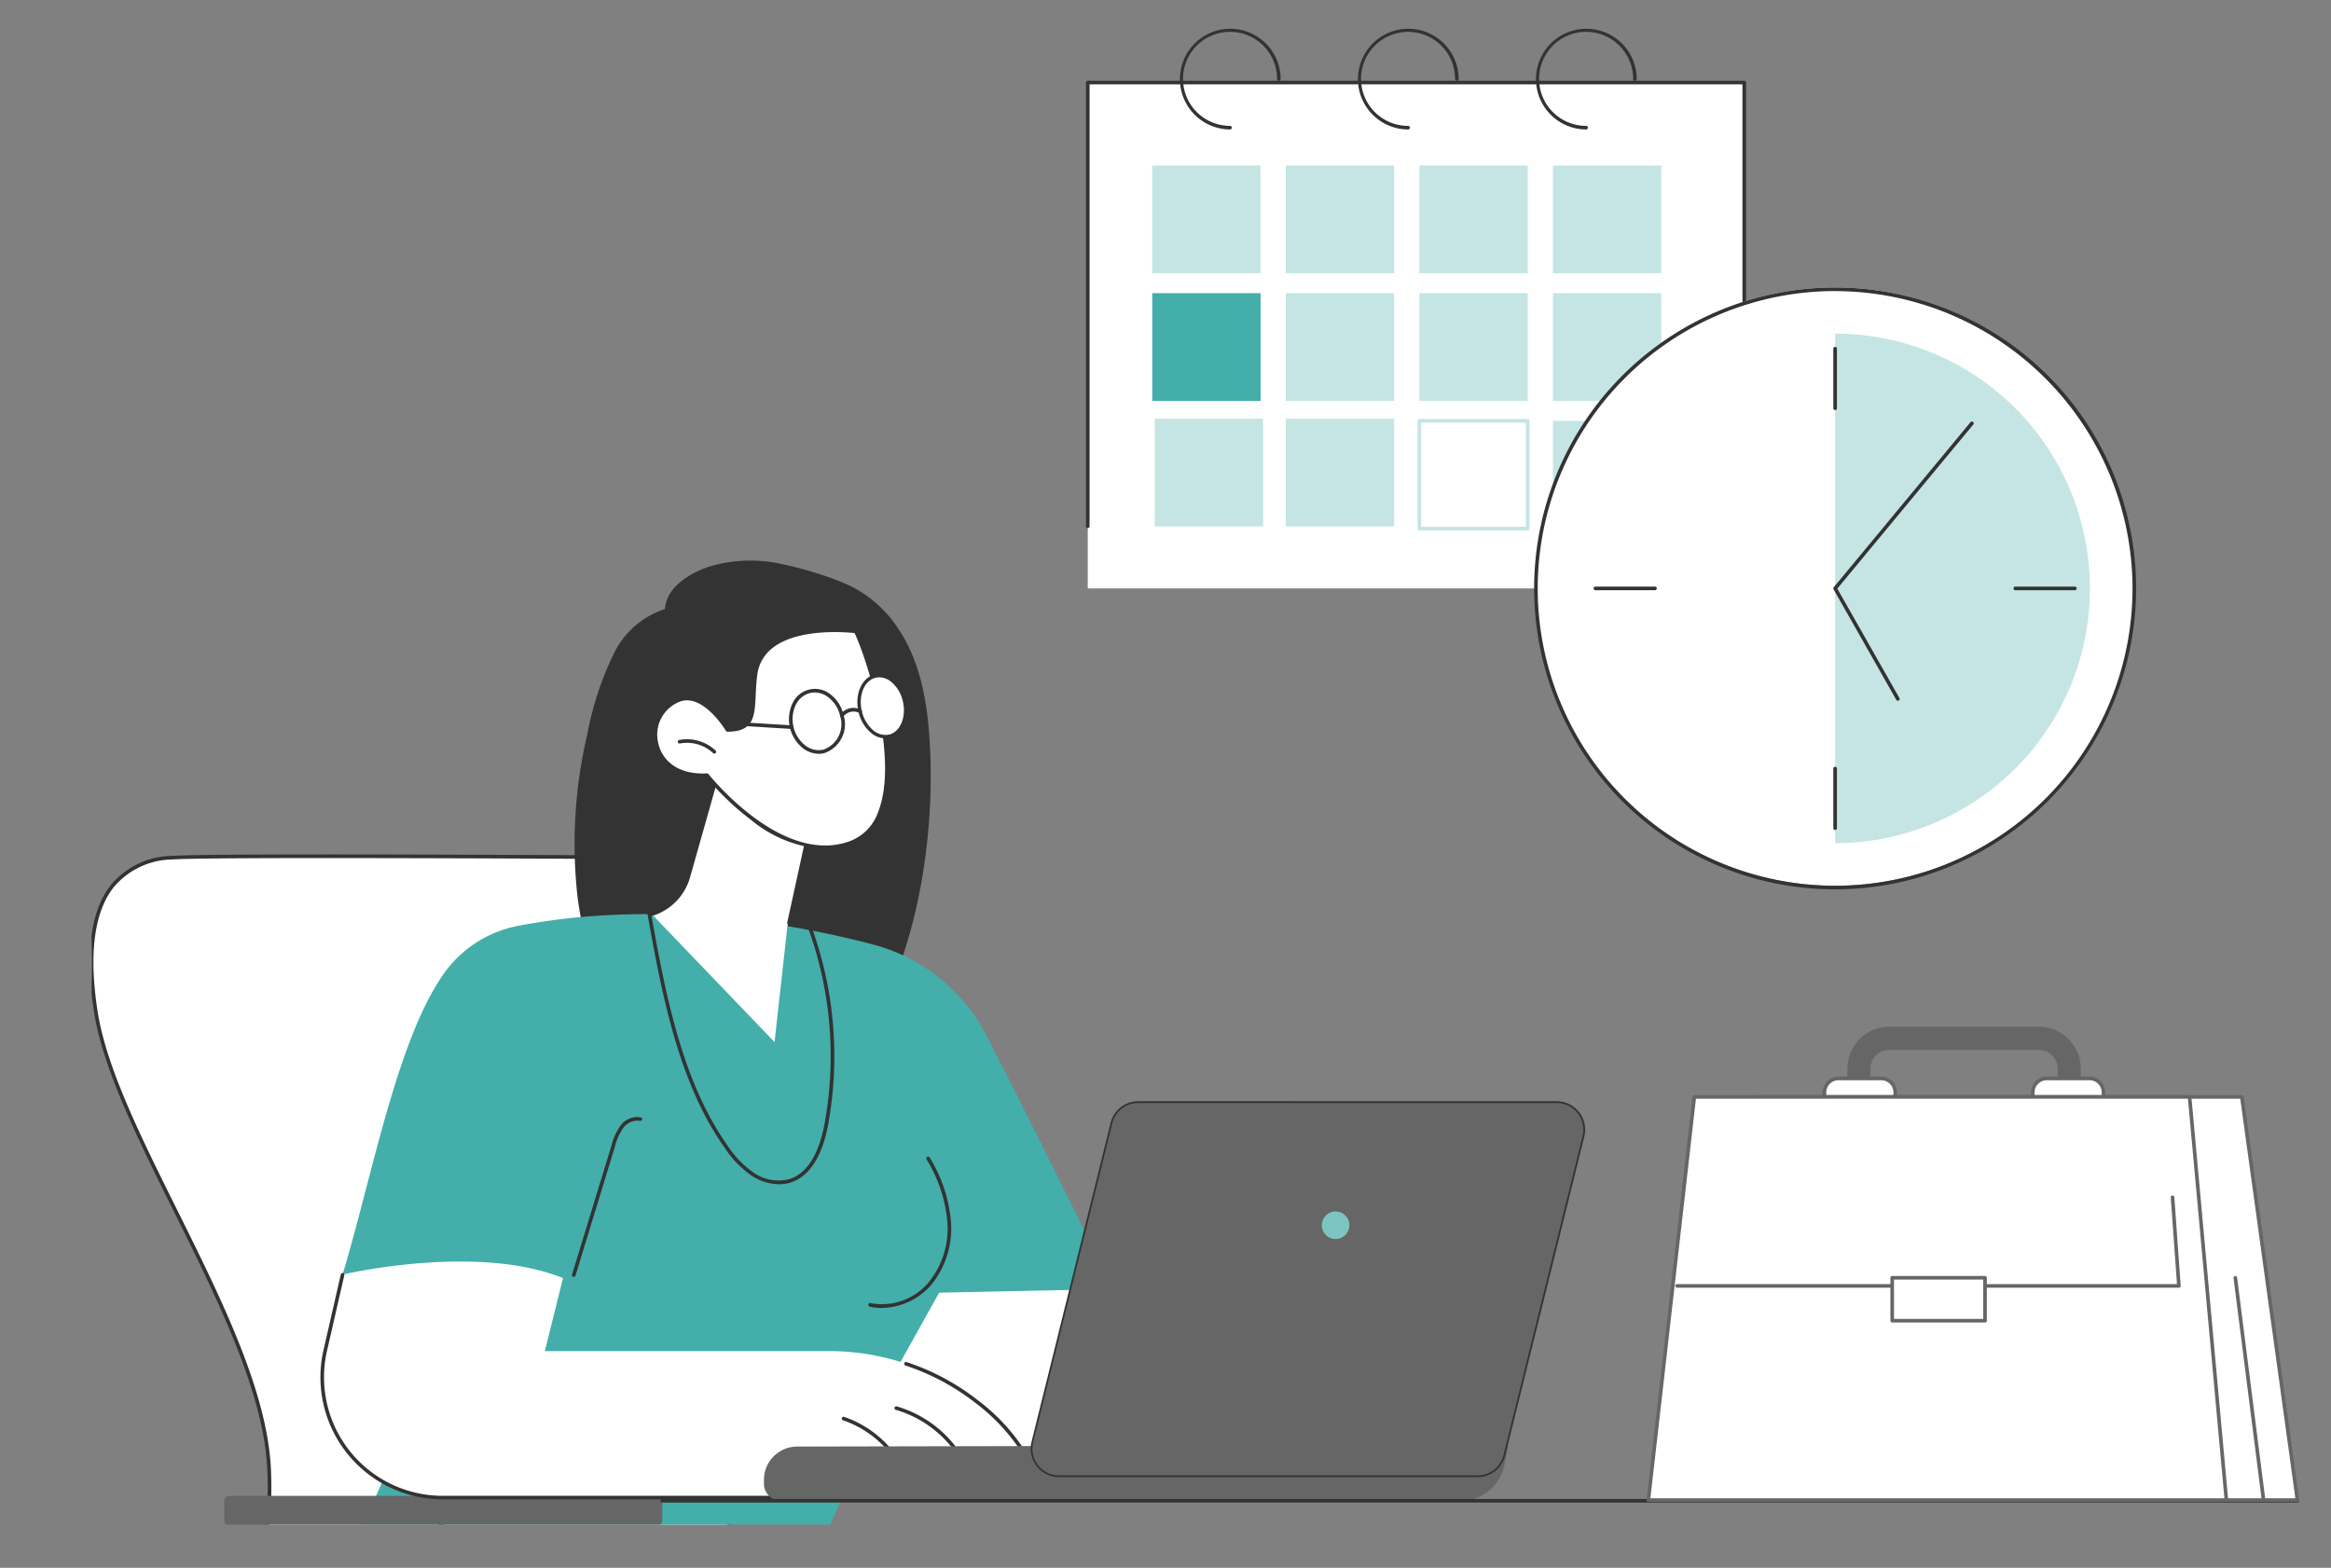 <svg xmlns="http://www.w3.org/2000/svg" xmlns:xlink="http://www.w3.org/1999/xlink" width="220" height="148" viewBox="0 0 220 148">
  <rect x="0" y="0" width="220" height="148" fill="#808080" stroke="none"/>
  <defs>
    <clipPath id="clip-path">
      <rect id="長方形_16001" data-name="長方形 16001" width="220" height="148" transform="translate(940 3978)" fill="#f8e1e1"/>
    </clipPath>
    <clipPath id="clip-path-2">
      <rect id="長方形_16048" data-name="長方形 16048" width="141.464" height="93.65" fill="none"/>
    </clipPath>
    <clipPath id="clip-path-3">
      <rect id="長方形_16066" data-name="長方形 16066" width="212.919" height="267.101" fill="none"/>
    </clipPath>
  </defs>
  <g id="グループ_23187" data-name="グループ 23187" transform="translate(-940 -5206)">
    <g id="マスクグループ_14107" data-name="マスクグループ 14107" transform="translate(0 1228)" clip-path="url(#clip-path)">
      <g id="グループ_20031" data-name="グループ 20031" transform="translate(944.081 3980.722)">
        <g id="グループ_20028" data-name="グループ 20028" transform="translate(4.567 47.543)">
          <g id="グループ_20027" data-name="グループ 20027" clip-path="url(#clip-path-2)">
            <path id="パス_26544" data-name="パス 26544" d="M130.971,1112.849H76.851s-6.047-.3-6.652-10.885,6.349-18.443,5.745-31.746-14.544-31.444-16.358-43.236,3.023-14.21,7.256-14.513,49.919,0,49.919,0l3.628,88.89h12.094s-1.058,11.943-1.512,11.489" transform="translate(-59.194 -981.773)" fill="#fff"/>
            <path id="パス_26545" data-name="パス 26545" d="M129,1111.01a.2.2,0,0,1-.07-.013H74.854a5.7,5.7,0,0,1-3.212-1.516c-1.472-1.3-3.294-4-3.61-9.529-.289-5.062,1.136-9.493,2.645-14.184,1.679-5.219,3.415-10.615,3.1-17.564-.331-7.271-4.651-15.967-8.829-24.377-3.449-6.942-6.706-13.5-7.528-18.84-.853-5.542-.309-9.576,1.616-11.989a7.656,7.656,0,0,1,5.8-2.72c4.191-.3,49.475,0,49.932,0a.17.17,0,0,1,.169.163l3.622,88.727h11.931a.17.17,0,0,1,.169.185c0,.028-.255,2.866-.561,5.689-.631,5.812-.859,5.9-1.025,5.956a.2.2,0,0,1-.068.012m.094-.3h0ZM79.642,1010.485c-7.385,0-13.386.033-14.784.133a7.335,7.335,0,0,0-5.555,2.593c-1.863,2.335-2.383,6.28-1.546,11.725.814,5.289,4.06,11.823,7.5,18.741,4.193,8.441,8.53,17.17,8.864,24.513.319,7.01-1.427,12.436-3.115,17.684-1.5,4.66-2.915,9.062-2.63,14.061.308,5.39,2.06,8.019,3.476,9.276a5.49,5.49,0,0,0,3.015,1.449h54.072c.336-.75,1-7.086,1.365-11.149H118.392a.17.17,0,0,1-.17-.163l-3.622-88.728c-1.963-.013-20.949-.133-34.959-.133" transform="translate(-57.197 -979.751)" fill="#333"/>
            <path id="パス_26546" data-name="パス 26546" d="M422.854,1596.261l-11.67,25.99-42.234-4.013,8.614-19.461Z" transform="translate(-345.051 -1520.645)" fill="#43aeaa"/>
            <path id="パス_26547" data-name="パス 26547" d="M285.938,1856.517a.17.17,0,0,1-.17-.163,52.527,52.527,0,0,1,1.691-13.247A51.079,51.079,0,0,1,301.9,1818.04a.17.17,0,1,1,.231.249,50.739,50.739,0,0,0-14.337,24.889,52.184,52.184,0,0,0-1.684,13.162.17.17,0,0,1-.163.177h-.007" transform="translate(-268.281 -1725.271)" fill="#333"/>
            <path id="パス_26548" data-name="パス 26548" d="M262.262,1797.646H221.876a.478.478,0,0,1-.478-.478v-1.829a.479.479,0,0,1,.478-.479h40.386a.479.479,0,0,1,.478.479v1.829a.478.478,0,0,1-.478.478" transform="translate(-208.883 -1703.921)" fill="#666"/>
            <path id="パス_26549" data-name="パス 26549" d="M683.293,668.708c-.167-4.176-.784-8.566-3.294-12.039A11.38,11.38,0,0,0,675.664,653a23.982,23.982,0,0,0-3-1.127,29.622,29.622,0,0,0-3.412-.9,13.41,13.41,0,0,0-6.98.3c-1.736.614-3.882,1.912-4.009,3.95a8.165,8.165,0,0,0-4.859,4.272,30.147,30.147,0,0,0-2.477,7.559,45.185,45.185,0,0,0-.908,15.426c.572,4.445,2.11,8.933,5.358,12.146a16.421,16.421,0,0,0,11.481,4.53,16.593,16.593,0,0,0,6.276-1.2,10.214,10.214,0,0,0,4.6-3.405c4.16-6.951,5.92-16.982,5.566-25.841" transform="translate(-604.15 -647.996)" fill="#333"/>
            <path id="パス_26550" data-name="パス 26550" d="M1011.455,1491.807H979.083l2.311-18.8,17.729-3.449Z" transform="translate(-908.109 -1403.718)" fill="#fff"/>
            <path id="パス_26551" data-name="パス 26551" d="M1009.422,1489.943H977.05a.17.17,0,0,1-.169-.191l2.311-18.8a.17.17,0,0,1,.136-.146l17.729-3.449a.17.17,0,0,1,.181.084l12.333,22.25a.17.17,0,0,1-.149.253m-32.18-.34h31.891L997,1467.714l-17.486,3.4Z" transform="translate(-906.076 -1401.683)" fill="#333"/>
            <path id="パス_26552" data-name="パス 26552" d="M422.44,1118.87l16.412-.346s-7.341-15.054-11.956-23.951a16.9,16.9,0,0,0-10.7-8.572c-7.639-2.006-20.407-4.264-33.48-1.76a11.162,11.162,0,0,0-7.029,4.522c-4.43,6.28-6.744,19.093-9.55,28.4l18.116.331-4.315,15.077,34.981-.2Z" transform="translate(-342.452 -1047.11)" fill="#43aeaa"/>
            <path id="パス_26553" data-name="パス 26553" d="M646.913,1346.365a.167.167,0,0,1-.05-.008.17.17,0,0,1-.113-.212l3.725-12.184a5.517,5.517,0,0,1,.843-1.869,1.963,1.963,0,0,1,1.919-.792.17.17,0,1,1-.078.331,1.661,1.661,0,0,0-1.575.673,5.174,5.174,0,0,0-.784,1.756l-3.725,12.184a.17.17,0,0,1-.163.12" transform="translate(-601.41 -1276.091)" fill="#333"/>
            <path id="パス_26554" data-name="パス 26554" d="M750.52,1100.522a4.805,4.805,0,0,1-2.6-.825,9.831,9.831,0,0,1-2.547-2.657c-4.432-6.279-5.967-14.832-7.32-22.378l-.021-.117a.17.17,0,1,1,.335-.06l.021.117c1.347,7.511,2.875,16.025,7.264,22.242a9.528,9.528,0,0,0,2.455,2.569,4.1,4.1,0,0,0,3.325.645c2.084-.6,2.982-3.1,3.369-5.095a35.466,35.466,0,0,0-1.6-18.84.17.17,0,1,1,.317-.123,35.82,35.82,0,0,1,1.622,19.029c-.58,2.994-1.828,4.846-3.609,5.357a3.642,3.642,0,0,1-1.005.138" transform="translate(-685.654 -1038.997)" fill="#333"/>
            <path id="パス_26555" data-name="パス 26555" d="M1010.577,1394.063a5.071,5.071,0,0,1-1.145-.128.17.17,0,1,1,.077-.331,5.774,5.774,0,0,0,5.486-1.962,8.055,8.055,0,0,0,1.758-5.761,13.456,13.456,0,0,0-1.961-5.855.17.17,0,1,1,.294-.171,13.789,13.789,0,0,1,2.006,6,8.4,8.4,0,0,1-1.839,6.005,6.313,6.313,0,0,1-4.676,2.2" transform="translate(-935.994 -1320.856)" fill="#333"/>
            <path id="パス_26556" data-name="パス 26556" d="M409.392,1530.53H352.515a11.361,11.361,0,0,1-11.074-13.9l1.636-7.146s12.591-2.981,20.808.331l-1.715,6.891h26.666a22.788,22.788,0,0,1,14.034,4.714,18.522,18.522,0,0,1,6.52,9.106" transform="translate(-319.395 -1439.431)" fill="#fff"/>
            <path id="パス_26557" data-name="パス 26557" d="M407.372,1543.4H350.5a11.531,11.531,0,0,1-11.24-14.1l1.636-7.146a.17.17,0,0,1,.331.076l-1.636,7.146a11.191,11.191,0,0,0,10.909,13.689H407.14a18.3,18.3,0,0,0-6.393-8.8,21.8,21.8,0,0,0-6.564-3.5.17.17,0,0,1,.107-.323,22.148,22.148,0,0,1,6.666,3.553,18.585,18.585,0,0,1,6.578,9.19.17.17,0,0,1-.162.22" transform="translate(-317.375 -1452.129)" fill="#333"/>
            <path id="パス_26558" data-name="パス 26558" d="M1048.383,1691.824a.17.17,0,0,1-.157-.106,10.517,10.517,0,0,0-6.749-6.033.17.17,0,1,1,.092-.327,10.862,10.862,0,0,1,6.971,6.232.17.17,0,0,1-.157.234" transform="translate(-965.573 -1602.861)" fill="#333"/>
            <path id="パス_26559" data-name="パス 26559" d="M982.856,1703.756a.17.17,0,0,1-.155-.1,9.741,9.741,0,0,0-5.706-5.185.17.17,0,1,1,.108-.322,10.086,10.086,0,0,1,5.908,5.369.17.17,0,0,1-.155.239" transform="translate(-906.074 -1614.662)" fill="#333"/>
            <path id="パス_26560" data-name="パス 26560" d="M757.147,908.677l-1.216,10.939-11.59-12.074a5.164,5.164,0,0,0,3.458-3.533l3.153-11.15,8.771,4.4Z" transform="translate(-691.478 -871.514)" fill="#fff"/>
            <path id="パス_26561" data-name="パス 26561" d="M755.258,906.511a.173.173,0,0,1-.036,0,.17.17,0,0,1-.13-.2l2.4-10.982-8.469-4.252-3.1,10.952a5.313,5.313,0,0,1-3.572,3.649.17.17,0,0,1-.1-.325,4.973,4.973,0,0,0,3.345-3.416l3.153-11.15a.17.17,0,0,1,.24-.106l8.771,4.4a.17.17,0,0,1,.09.188l-2.43,11.111a.17.17,0,0,1-.166.134" transform="translate(-689.443 -869.482)" fill="#333"/>
            <path id="パス_26562" data-name="パス 26562" d="M755.761,745.251s-2.125-3.59-4.453-2.866c-3.547,1.1-3.318,7.443,2.528,7.138,0,0,6.916,8.835,13.551,6.383s1.769-17.393.482-19.955c0,0-8.814-1.174-9.472,4.14-.383,3.091.36,5.159-2.636,5.159" transform="translate(-695.753 -726.611)" fill="#fff"/>
            <path id="パス_26563" data-name="パス 26563" d="M762.936,754.411a11.948,11.948,0,0,1-6.958-2.729,25.568,25.568,0,0,1-4.264-4.074c-3.153.132-4.593-1.6-4.893-3.276a3.662,3.662,0,0,1,2.393-4.2c2.249-.7,4.248,2.3,4.6,2.857,2.083-.032,2.136-1.138,2.23-3.122.027-.564.057-1.2.142-1.888a4.128,4.128,0,0,1,1.622-2.855c2.734-2.111,7.826-1.461,8.042-1.432a.17.17,0,0,1,.13.092c1.035,2.06,4.353,11.981,2.278,17.243a4.849,4.849,0,0,1-2.853,2.948,7.066,7.066,0,0,1-2.466.434m-11.144-7.147a.17.17,0,0,1,.134.065c.068.087,6.916,8.709,13.358,6.328a4.523,4.523,0,0,0,2.654-2.753c2.008-5.092-1.161-14.684-2.225-16.884-.7-.077-5.271-.5-7.7,1.375a3.8,3.8,0,0,0-1.492,2.628c-.083.671-.113,1.3-.14,1.862-.095,2-.164,3.446-2.665,3.446a.17.17,0,0,1-.146-.083c-.021-.035-2.084-3.466-4.256-2.79a3.333,3.333,0,0,0-2.159,3.814c.277,1.549,1.641,3.147,4.627,2.992h.009" transform="translate(-693.709 -724.522)" fill="#333"/>
            <path id="パス_26564" data-name="パス 26564" d="M779.526,870.514a.17.17,0,0,1-.117-.047,3.608,3.608,0,0,0-3.142-.907.17.17,0,0,1-.067-.333,3.955,3.955,0,0,1,3.443.994.17.17,0,0,1-.117.293" transform="translate(-720.753 -849.639)" fill="#333"/>
            <path id="パス_26565" data-name="パス 26565" d="M919.14,812.116a2.472,2.472,0,1,1-3.026-2.293,2.707,2.707,0,0,1,3.026,2.293" transform="translate(-848.335 -794.836)" fill="#fff"/>
            <path id="パス_26566" data-name="パス 26566" d="M914.923,813.69a2.487,2.487,0,0,1-1.5-.533,3.511,3.511,0,0,1-.979-4.23,2.327,2.327,0,0,1,3.6-.834,3.384,3.384,0,0,1,1.221,1.946,2.878,2.878,0,0,1-1.839,3.593,2.24,2.24,0,0,1-.5.058m-.383-5.789a1.886,1.886,0,0,0-.426.049,2.065,2.065,0,0,0-1.369,1.131,3.173,3.173,0,0,0,.88,3.806,2.066,2.066,0,0,0,1.726.414,2.542,2.542,0,0,0,1.584-3.185,3.042,3.042,0,0,0-1.1-1.751,2.153,2.153,0,0,0-1.3-.463" transform="translate(-846.296 -792.798)" fill="#333"/>
            <path id="パス_26567" data-name="パス 26567" d="M1002.22,793.763c.363,1.569-.28,3.058-1.437,3.326s-2.388-.788-2.751-2.357.28-3.058,1.437-3.326,2.388.788,2.751,2.357" transform="translate(-925.502 -777.851)" fill="#fff"/>
            <path id="パス_26568" data-name="パス 26568" d="M998.515,795.373a2.179,2.179,0,0,1-1.41-.57,3.648,3.648,0,0,1-1.13-1.953c-.382-1.653.316-3.23,1.557-3.517a2.058,2.058,0,0,1,1.813.524,3.648,3.648,0,0,1,1.13,1.953c.382,1.652-.316,3.23-1.557,3.517a1.782,1.782,0,0,1-.4.046m-.583-5.766a1.456,1.456,0,0,0-.329.037c-1.069.247-1.66,1.653-1.317,3.134a3.327,3.327,0,0,0,1.026,1.782,1.746,1.746,0,0,0,1.533.455c1.069-.247,1.66-1.653,1.317-3.134a3.327,3.327,0,0,0-1.026-1.782,1.867,1.867,0,0,0-1.2-.493" transform="translate(-923.6 -775.934)" fill="#333"/>
            <path id="パス_26569" data-name="パス 26569" d="M974.848,831.492a.17.17,0,0,1-.131-.278,1.538,1.538,0,0,1,1.943-.437.17.17,0,0,1-.173.293,1.226,1.226,0,0,0-1.508.361.169.169,0,0,1-.131.062" transform="translate(-904.043 -814.042)" fill="#333"/>
            <path id="パス_26570" data-name="パス 26570" d="M840.171,847.994h-.011l-6.126-.378a.17.17,0,1,1,.021-.339l6.126.378a.17.17,0,0,1-.01.34" transform="translate(-774.104 -829.448)" fill="#333"/>
            <path id="パス_26571" data-name="パス 26571" d="M947.19,1738.041H883.3a1.6,1.6,0,0,1-1.6-1.6v-.376a3.141,3.141,0,0,1,3.141-3.141l67.112-.141-.4,2.025a4.2,4.2,0,0,1-4.372,3.229" transform="translate(-818.245 -1646.637)" fill="#666"/>
            <path id="パス_26572" data-name="パス 26572" d="M1251.024,1348.481h-39.507a2.6,2.6,0,0,1-2.521-3.222l7.467-30.122a2.6,2.6,0,0,1,2.521-1.972h39.508a2.6,2.6,0,0,1,2.521,3.221l-7.467,30.122a2.6,2.6,0,0,1-2.521,1.972" transform="translate(-1120.211 -1259.392)" fill="#666"/>
            <path id="パス_26573" data-name="パス 26573" d="M1250.008,1347.549H1210.5a2.682,2.682,0,0,1-2.6-3.327l7.467-30.122a2.677,2.677,0,0,1,2.6-2.036h39.508a2.682,2.682,0,0,1,2.6,3.327l-7.467,30.122a2.677,2.677,0,0,1-2.6,2.037m-32.041-35.316a2.507,2.507,0,0,0-2.438,1.908l-7.467,30.122a2.511,2.511,0,0,0,2.438,3.116h39.507a2.508,2.508,0,0,0,2.438-1.907l7.467-30.122a2.512,2.512,0,0,0-2.438-3.116Z" transform="translate(-1119.195 -1258.375)" fill="#333"/>
            <path id="パス_26574" data-name="パス 26574" d="M1566.522,1448.208a1.3,1.3,0,1,1-1.3-1.3,1.3,1.3,0,0,1,1.3,1.3" transform="translate(-1447.816 -1382.812)" fill="#7dc5c2"/>
          </g>
        </g>
        <g id="グループ_20030" data-name="グループ 20030" transform="translate(0 -0.002)">
          <g id="グループ_20029" data-name="グループ 20029" transform="translate(0 0)" clip-path="url(#clip-path-3)">
            <path id="パス_26575" data-name="パス 26575" d="M909.521,1799.022H755.2a.17.17,0,1,1,0-.34H909.521a.17.17,0,1,1,0,.34" transform="translate(-696.772 -1659.903)" fill="#333"/>
            <path id="パス_26576" data-name="パス 26576" d="M2209.143,1228.516v-3.609a1.767,1.767,0,0,1,1.765-1.765h14.13a1.767,1.767,0,0,1,1.765,1.765v3.609h2.179v-3.609a3.949,3.949,0,0,0-3.944-3.944h-14.13a3.948,3.948,0,0,0-3.944,3.944v3.609Z" transform="translate(-2036.684 -1126.759)" fill="#666"/>
            <path id="パス_26577" data-name="パス 26577" d="M2184.265,1288.521h-4.054a1.315,1.315,0,0,1-1.311-1.311v-1.665a1.315,1.315,0,0,1,1.311-1.311h4.054a1.315,1.315,0,0,1,1.311,1.311v1.665a1.315,1.315,0,0,1-1.311,1.311" transform="translate(-2010.786 -1185.148)" fill="#fff"/>
            <path id="パス_26578" data-name="パス 26578" d="M2182.23,1286.658h-4.054a1.483,1.483,0,0,1-1.481-1.481v-1.665a1.483,1.483,0,0,1,1.481-1.481h4.054a1.483,1.483,0,0,1,1.481,1.481v1.665a1.483,1.483,0,0,1-1.481,1.481m-4.054-4.287a1.143,1.143,0,0,0-1.141,1.141v1.665a1.143,1.143,0,0,0,1.141,1.141h4.054a1.143,1.143,0,0,0,1.142-1.141v-1.665a1.143,1.143,0,0,0-1.142-1.141Z" transform="translate(-2008.751 -1183.115)" fill="#666"/>
            <path id="パス_26579" data-name="パス 26579" d="M2439.093,1288.521h-4.054a1.315,1.315,0,0,1-1.312-1.311v-1.665a1.315,1.315,0,0,1,1.312-1.311h4.054a1.315,1.315,0,0,1,1.311,1.311v1.665a1.315,1.315,0,0,1-1.311,1.311" transform="translate(-2245.951 -1185.148)" fill="#fff"/>
            <path id="パス_26580" data-name="パス 26580" d="M2437.058,1286.658H2433a1.483,1.483,0,0,1-1.481-1.481v-1.665a1.483,1.483,0,0,1,1.481-1.481h4.054a1.483,1.483,0,0,1,1.481,1.481v1.665a1.483,1.483,0,0,1-1.481,1.481m-4.054-4.287a1.143,1.143,0,0,0-1.141,1.141v1.665a1.143,1.143,0,0,0,1.141,1.141h4.054a1.143,1.143,0,0,0,1.141-1.141v-1.665a1.143,1.143,0,0,0-1.141-1.141Z" transform="translate(-2243.917 -1183.115)" fill="#666"/>
            <path id="パス_26581" data-name="パス 26581" d="M2104.911,1344.88h-54.552l3.474-38.052h45.833Z" transform="translate(-1892.162 -1205.999)" fill="#fff"/>
            <path id="パス_26582" data-name="パス 26582" d="M2102.877,1343.015h-54.552a.17.17,0,0,1-.169-.185l3.474-38.052a.17.17,0,0,1,.17-.155h45.834a.17.17,0,0,1,.168.147l5.245,38.052a.17.17,0,0,1-.168.193m-54.366-.34h54.171l-5.2-37.712h-45.53Z" transform="translate(-1890.128 -1203.964)" fill="#666"/>
            <path id="パス_26583" data-name="パス 26583" d="M2682.077,1547.184a.17.17,0,0,1-.169-.149l-2.665-20.982a.17.17,0,0,1,.337-.043l2.665,20.982a.17.17,0,0,1-.147.19h-.021" transform="translate(-2472.523 -1408.133)" fill="#666"/>
            <path id="パス_26584" data-name="パス 26584" d="M2018.044,1344.88h-54.552l4.335-38.052h46.743Z" transform="translate(-1811.997 -1205.999)" fill="#fff"/>
            <path id="パス_26585" data-name="パス 26585" d="M2016.01,1343.015h-54.553a.17.17,0,0,1-.169-.189l4.335-38.052a.17.17,0,0,1,.169-.151h46.743a.17.17,0,0,1,.169.155l3.474,38.052a.17.17,0,0,1-.169.185m-54.362-.34h54.176l-3.443-37.712h-46.436Z" transform="translate(-1809.963 -1203.964)" fill="#666"/>
            <path id="パス_26586" data-name="パス 26586" d="M2043.9,1436.167h-47.364a.17.17,0,0,1,0-.34h47.182l-.587-8.177a.17.17,0,1,1,.339-.024l.6,8.36a.169.169,0,0,1-.17.182" transform="translate(-1842.336 -1317.33)" fill="#666"/>
            <rect id="長方形_16049" data-name="長方形 16049" width="8.761" height="4.054" transform="translate(174.506 117.899)" fill="#fff"/>
            <path id="パス_26587" data-name="パス 26587" d="M2268.473,1530.256h-8.761a.17.17,0,0,1-.17-.17v-4.054a.17.17,0,0,1,.17-.17h8.761a.17.17,0,0,1,.17.17v4.054a.17.17,0,0,1-.17.17m-8.592-.34h8.422V1526.2h-8.422Z" transform="translate(-2085.206 -1408.133)" fill="#666"/>
            <rect id="長方形_16050" data-name="長方形 16050" width="61.961" height="47.753" transform="translate(98.581 5.072)" fill="#fff"/>
            <path id="パス_26588" data-name="パス 26588" d="M1337.62,105.756a.17.17,0,0,1-.17-.17V63.868h-61.621v41.719a.17.17,0,0,1-.34,0V63.7a.17.17,0,0,1,.17-.17h61.961a.17.17,0,0,1,.17.17v41.889a.17.17,0,0,1-.17.17" transform="translate(-1177.078 -58.626)" fill="#333"/>
            <path id="パス_26589" data-name="パス 26589" d="M1830.162,9.5a4.753,4.753,0,1,1,4.776-4.753.17.17,0,0,1-.34,0,4.437,4.437,0,1,0-4.436,4.413.17.17,0,0,1,0,.34" transform="translate(-1684.546 0.001)" fill="#333"/>
            <path id="パス_26590" data-name="パス 26590" d="M1612.386,9.5a4.753,4.753,0,1,1,4.776-4.753.17.17,0,0,1-.34,0,4.436,4.436,0,1,0-4.436,4.413.17.17,0,0,1,0,.34" transform="translate(-1483.574 0.001)" fill="#333"/>
            <path id="パス_26591" data-name="パス 26591" d="M1394.608,9.5a4.753,4.753,0,1,1,4.777-4.753.17.17,0,0,1-.34,0,4.437,4.437,0,1,0-4.437,4.413.17.17,0,0,1,0,.34" transform="translate(-1282.599 0.001)" fill="#333"/>
            <rect id="長方形_16052" data-name="長方形 16052" width="10.226" height="10.173" transform="translate(142.482 12.901)" fill="#c4e5e4"/>
            <rect id="長方形_16053" data-name="長方形 16053" width="10.226" height="10.173" transform="translate(129.878 12.901)" fill="#c4e5e4"/>
            <rect id="長方形_16054" data-name="長方形 16054" width="10.226" height="10.173" transform="translate(117.273 12.901)" fill="#c4e5e4"/>
            <rect id="長方形_16055" data-name="長方形 16055" width="10.226" height="10.173" transform="translate(104.669 12.901)" fill="#c4e5e4"/>
            <rect id="長方形_16057" data-name="長方形 16057" width="10.226" height="10.173" transform="translate(142.482 24.954)" fill="#c4e5e4"/>
            <rect id="長方形_16058" data-name="長方形 16058" width="10.226" height="10.173" transform="translate(129.878 24.954)" fill="#c4e5e4"/>
            <rect id="長方形_16059" data-name="長方形 16059" width="10.226" height="10.173" transform="translate(117.273 24.954)" fill="#c4e5e4"/>
            <rect id="長方形_16060" data-name="長方形 16060" width="10.226" height="10.173" transform="translate(117.273 36.803)" fill="#c4e5e4"/>
            <rect id="長方形_16061" data-name="長方形 16061" width="10.226" height="10.173" transform="translate(104.907 36.803)" fill="#c4e5e4"/>
            <rect id="長方形_16062" data-name="長方形 16062" width="10.226" height="10.173" transform="translate(104.669 24.954)" fill="#43aeaa"/>
            <rect id="長方形_16064" data-name="長方形 16064" width="10.226" height="10.173" transform="translate(142.482 37.005)" fill="#c4e5e4"/>
            <rect id="長方形_16065" data-name="長方形 16065" width="10.226" height="10.173" transform="translate(129.878 37.005)" fill="#fff"/>
            <path id="パス_26592" data-name="パス 26592" d="M1691.514,487.927h-10.225a.17.17,0,0,1-.17-.17V477.584a.17.17,0,0,1,.17-.17h10.225a.17.17,0,0,1,.17.17v10.173a.17.17,0,0,1-.17.17m-10.055-.34h9.885v-9.833h-9.885Z" transform="translate(-1551.411 -440.579)" fill="#c4e5e4"/>
            <path id="パス_26593" data-name="パス 26593" d="M1882.4,346.9a28.238,28.238,0,1,1-28.238-28.238A28.238,28.238,0,0,1,1882.4,346.9" transform="translate(-1685.045 -294.244)" fill="#fff"/>
            <path id="パス_26594" data-name="パス 26594" d="M1852.13,373.272a28.408,28.408,0,1,1,28.408-28.408,28.44,28.44,0,0,1-28.408,28.408m0-56.476a28.068,28.068,0,1,0,28.068,28.068A28.1,28.1,0,0,0,1852.13,316.8" transform="translate(-1683.012 -292.039)" fill="#333"/>
            <path id="パス_26595" data-name="パス 26595" d="M2191.91,397.01V372.961a24.047,24.047,0,0,1,0,48.095Z" transform="translate(-2022.792 -344.185)" fill="#c4e5e4"/>
            <path id="パス_26596" data-name="パス 26596" d="M2189.876,395.1a.17.17,0,0,1-.17-.17v-5.626a.17.17,0,1,1,.34,0v5.626a.17.17,0,0,1-.17.17" transform="translate(-2020.758 -359.111)" fill="#333"/>
            <path id="パス_26597" data-name="パス 26597" d="M2189.876,908.792a.17.17,0,0,1-.17-.17V903a.17.17,0,0,1,.34,0v5.626a.17.17,0,0,1-.17.17" transform="translate(-2020.758 -833.168)" fill="#333"/>
            <path id="パス_26598" data-name="パス 26598" d="M1902.2,682.781h-5.626a.17.17,0,0,1,0-.34h5.626a.17.17,0,1,1,0,.34" transform="translate(-1750.083 -629.787)" fill="#333"/>
            <path id="パス_26599" data-name="パス 26599" d="M2415.888,682.781h-5.626a.17.17,0,0,1,0-.34h5.626a.17.17,0,0,1,0,.34" transform="translate(-2224.14 -629.787)" fill="#333"/>
            <path id="パス_26600" data-name="パス 26600" d="M2195.795,506.8a.17.17,0,0,1-.148-.086l-5.919-10.431a.17.17,0,0,1,.017-.192l12.91-15.585a.17.17,0,0,1,.262.217l-12.836,15.495,5.862,10.329a.17.17,0,0,1-.148.254" transform="translate(-2020.757 -443.374)" fill="#333"/>
          </g>
        </g>
      </g>
    </g>
  </g>
</svg>
